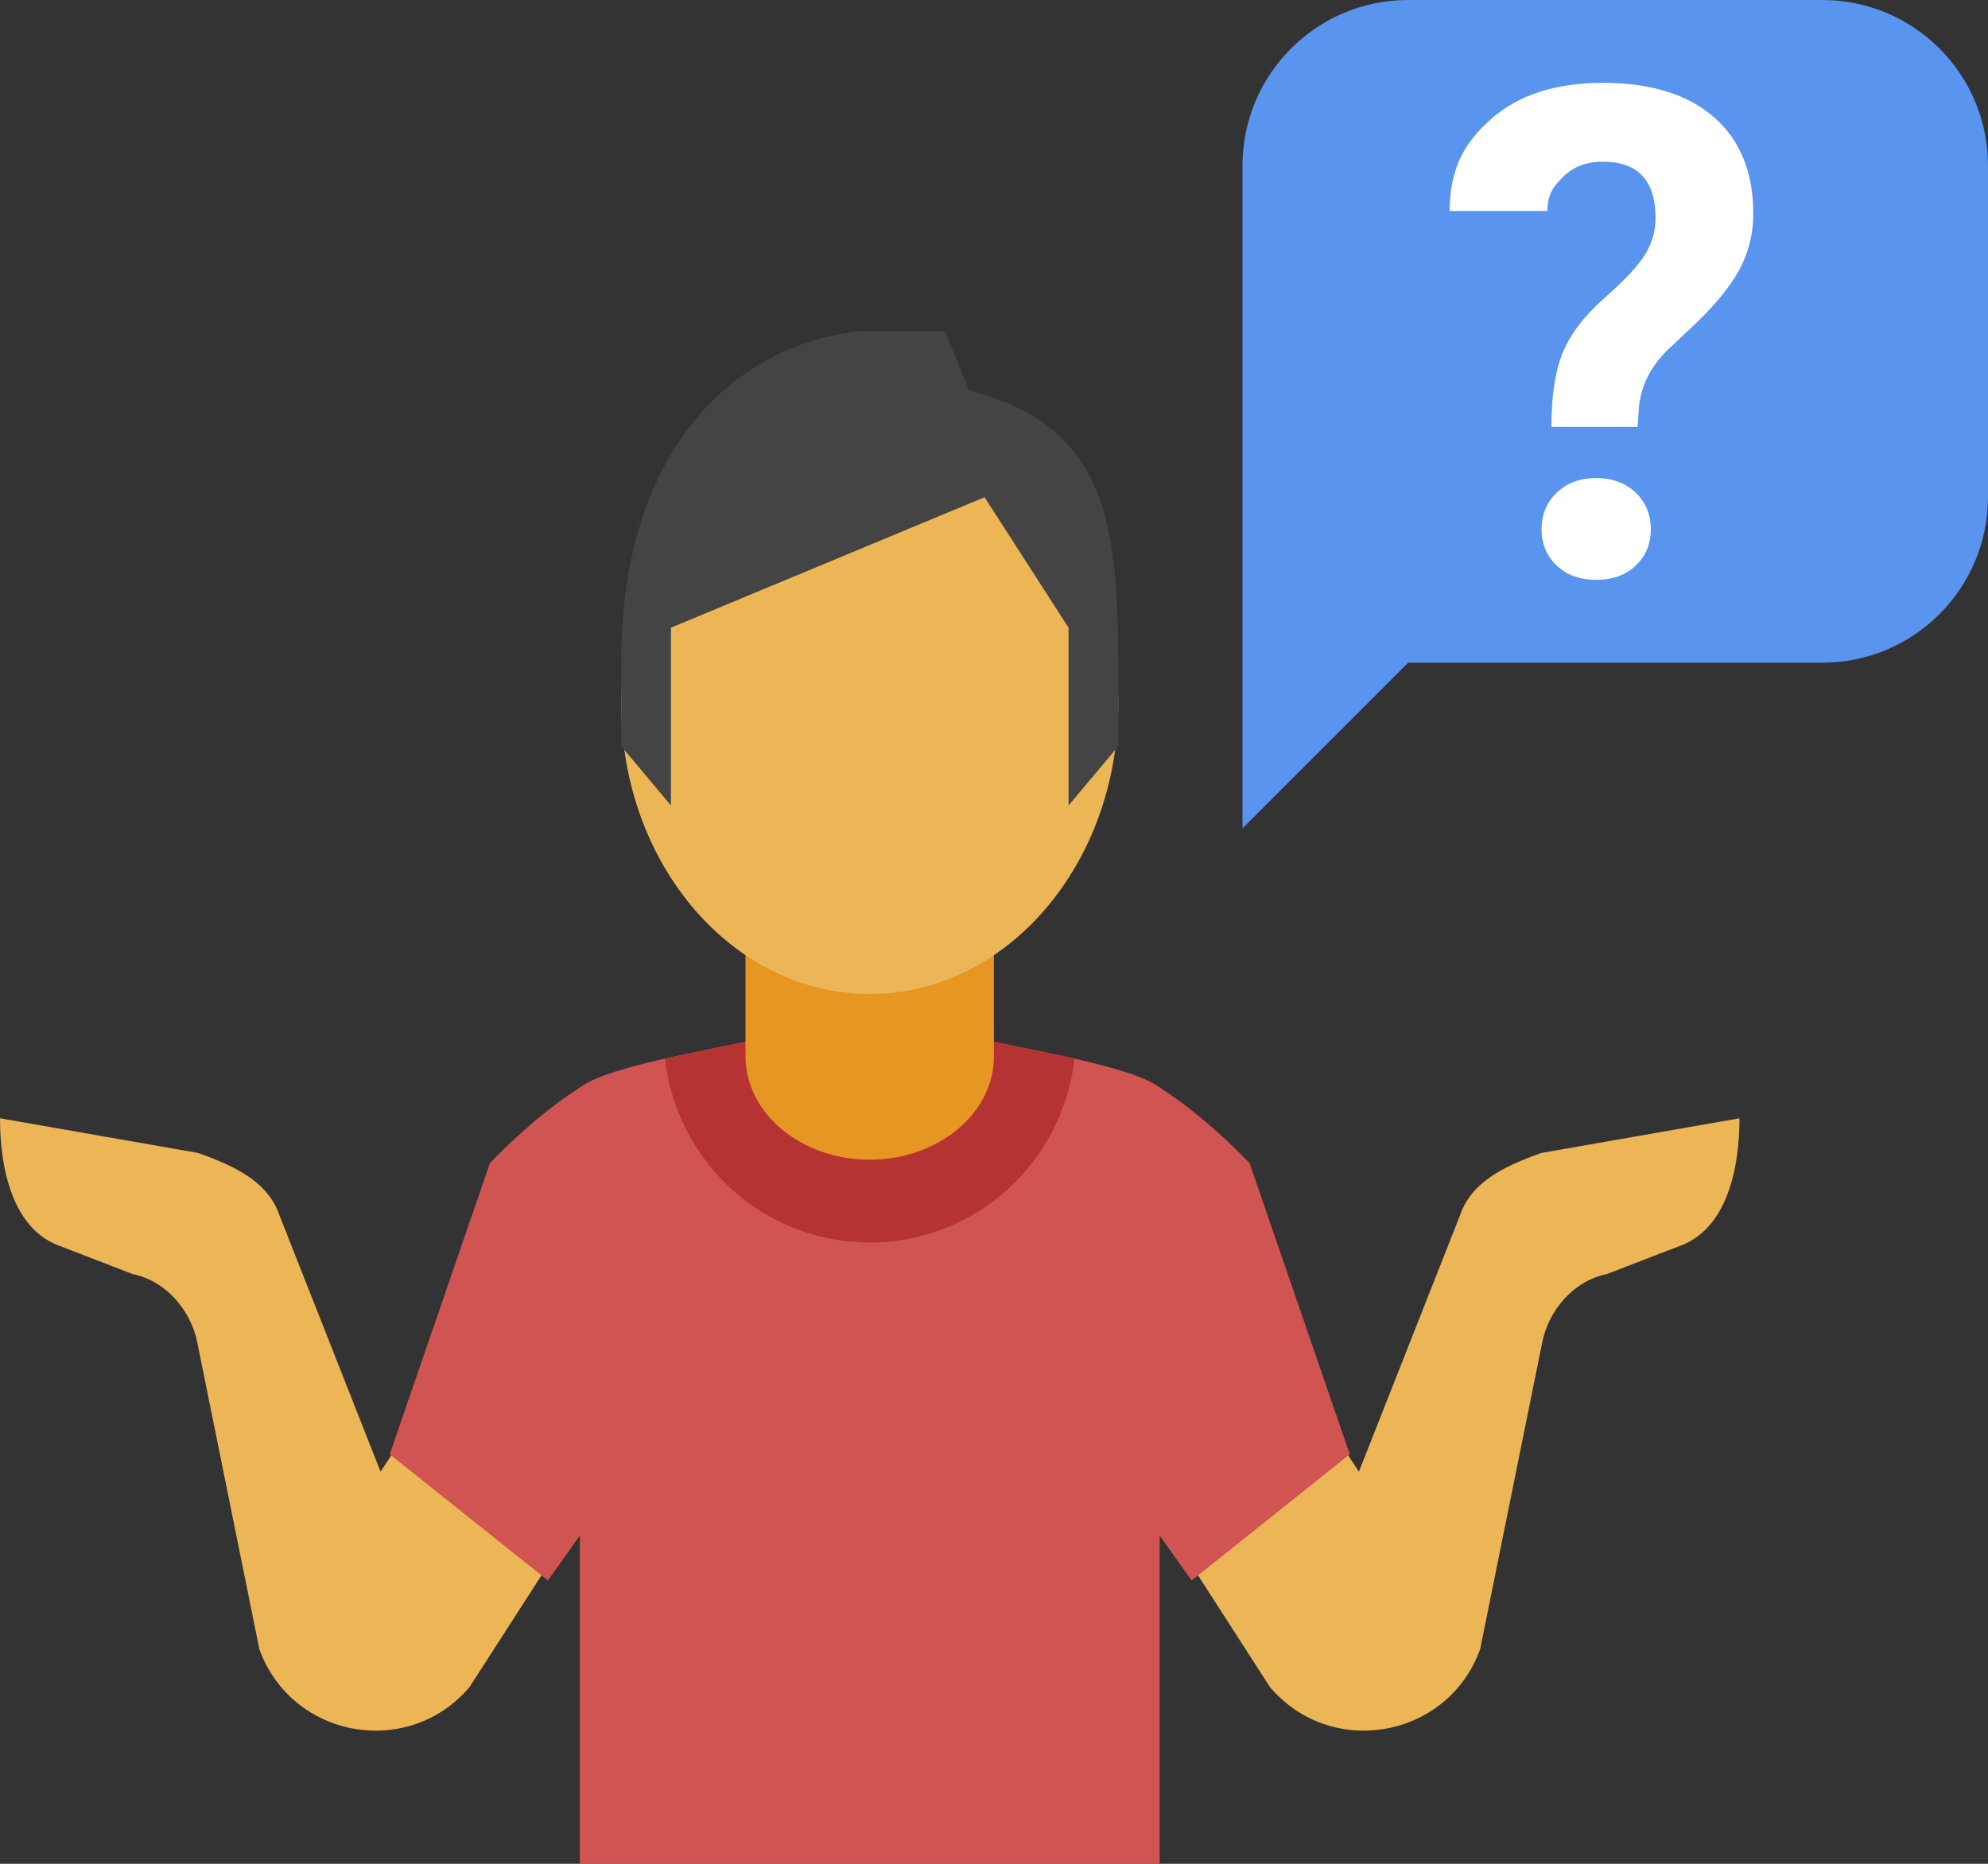 <?xml version="1.0" encoding="UTF-8"?><svg xmlns="http://www.w3.org/2000/svg" xmlns:xlink="http://www.w3.org/1999/xlink" height="45.0" preserveAspectRatio="xMidYMid meet" version="1.0" viewBox="0.0 0.0 48.0 45.0" width="48.0" zoomAndPan="magnify"><rect x="0.0" y="0.0" width="48.0" height="45.0" fill="#333333" stroke="none"/><g id="change1_1"><path d="M17.041,28.147c-1.147-0.618-2.617-0.253-3.446,0.718l-4.406,6.667l-2.435-6.174 c-0.276-0.812-1.033-1.185-1.966-1.52L0,27c0,1.163,0.281,2.707,1.501,3.104l1.699,0.657c0.791,0.158,1.404,0.857,1.563,1.649 l1.5,7.412c0.781,2.149,3.592,2.654,5.073,0.912l5.761-8.945C18.109,30.607,18.501,28.934,17.041,28.147z" fill="#ecb556"/></g><g id="change1_2"><path d="M24.959,28.147c1.147-0.618,2.617-0.253,3.446,0.718l4.406,6.667l2.435-6.174 c0.276-0.812,1.033-1.185,1.966-1.52L42,27c0,1.163-0.281,2.707-1.501,3.104l-1.699,0.657c-0.791,0.158-1.404,0.857-1.563,1.649 l-1.5,7.412c-0.781,2.149-3.592,2.654-5.073,0.912l-5.761-8.945C23.891,30.607,23.499,28.934,24.959,28.147z" fill="#ecb556"/></g><g id="change2_1"><path d="M30.17,28.08c-0.71-0.73-1.44-1.36-2.24-1.87c-0.81-0.54-3.67-0.95-4.61-1.22 c-0.719-0.207-1.5-0.315-2.32-0.355c-0.82,0.039-1.601,0.148-2.32,0.355c-0.94,0.27-3.8,0.68-4.61,1.22 c-0.8,0.51-1.53,1.14-2.24,1.87l-2.42,7.032l3.819,3.048L14,37.076V45h7h7v-7.924l0.771,1.084l3.819-3.048L30.17,28.08z" fill="#d05451"/></g><g id="change3_1"><path d="M23.32,24.99c-0.719-0.207-1.5-0.315-2.32-0.355c-0.82,0.039-1.601,0.148-2.32,0.355 c-0.516,0.148-1.608,0.339-2.624,0.57C16.338,28.054,18.43,30,21,30s4.662-1.946,4.944-4.44 C24.928,25.329,23.836,25.138,23.32,24.99z" fill="#b63333"/></g><g id="change4_1"><path d="M23.997,23H18v2.501C18,26.881,19.342,28,20.999,28l0,0c1.656,0,2.999-1.119,2.999-2.499L23.997,23z" fill="#e69623"/></g><g id="change1_3"><path d="M21,24c3.309,0,6-3.139,6-7s-2.691-7-6-7s-6,3.139-6,7S17.691,24,21,24" fill="#ecb556"/></g><g id="change5_1"><path d="M20.737,8C17.813,8.313,15,10.762,15,15.976v2.041l1.2,1.431v-4.293l7.572-3.15l2.028,3.15v4.293 l1.2-1.431v-1.721c0-3.454-0.162-6.017-3.6-6.864L22.818,8H20.737z" fill="#444"/></g><g id="change6_1"><path d="M44,16H34l-4,4V4c0-2.21,1.791-4,4-4h10c2.209,0,4,1.79,4,4v8C48,14.208,46.209,16,44,16" fill="#5994ef"/></g><g id="change7_1"><path d="M37.459,10.307c0-0.753,0.092-1.354,0.276-1.8c0.185-0.447,0.522-0.887,1.014-1.32 c0.491-0.432,0.818-0.785,0.981-1.057c0.163-0.272,0.243-0.559,0.243-0.861c0-0.91-0.423-1.365-1.269-1.365 c-0.402,0-0.723,0.123-0.964,0.367c-0.241,0.245-0.368,0.393-0.379,0.823H35c0.011-1.027,0.346-1.641,1.005-2.223 C36.664,2.291,37.564,2,38.703,2c1.151,0,2.043,0.276,2.679,0.828c0.633,0.551,0.951,1.329,0.951,2.336 c0,0.458-0.103,0.889-0.309,1.295c-0.207,0.407-0.567,0.857-1.083,1.353l-0.659,0.621c-0.413,0.393-0.649,0.853-0.709,1.381 l-0.033,0.492L37.459,10.307L37.459,10.307z M37.221,12.779c0-0.359,0.124-0.655,0.371-0.889c0.247-0.233,0.563-0.349,0.948-0.349 s0.701,0.117,0.948,0.349c0.247,0.235,0.371,0.53,0.371,0.889c0,0.353-0.121,0.645-0.363,0.875C39.255,13.884,38.936,14,38.541,14 s-0.715-0.116-0.957-0.347C37.343,13.424,37.221,13.131,37.221,12.779z" fill="#fff"/></g></svg>